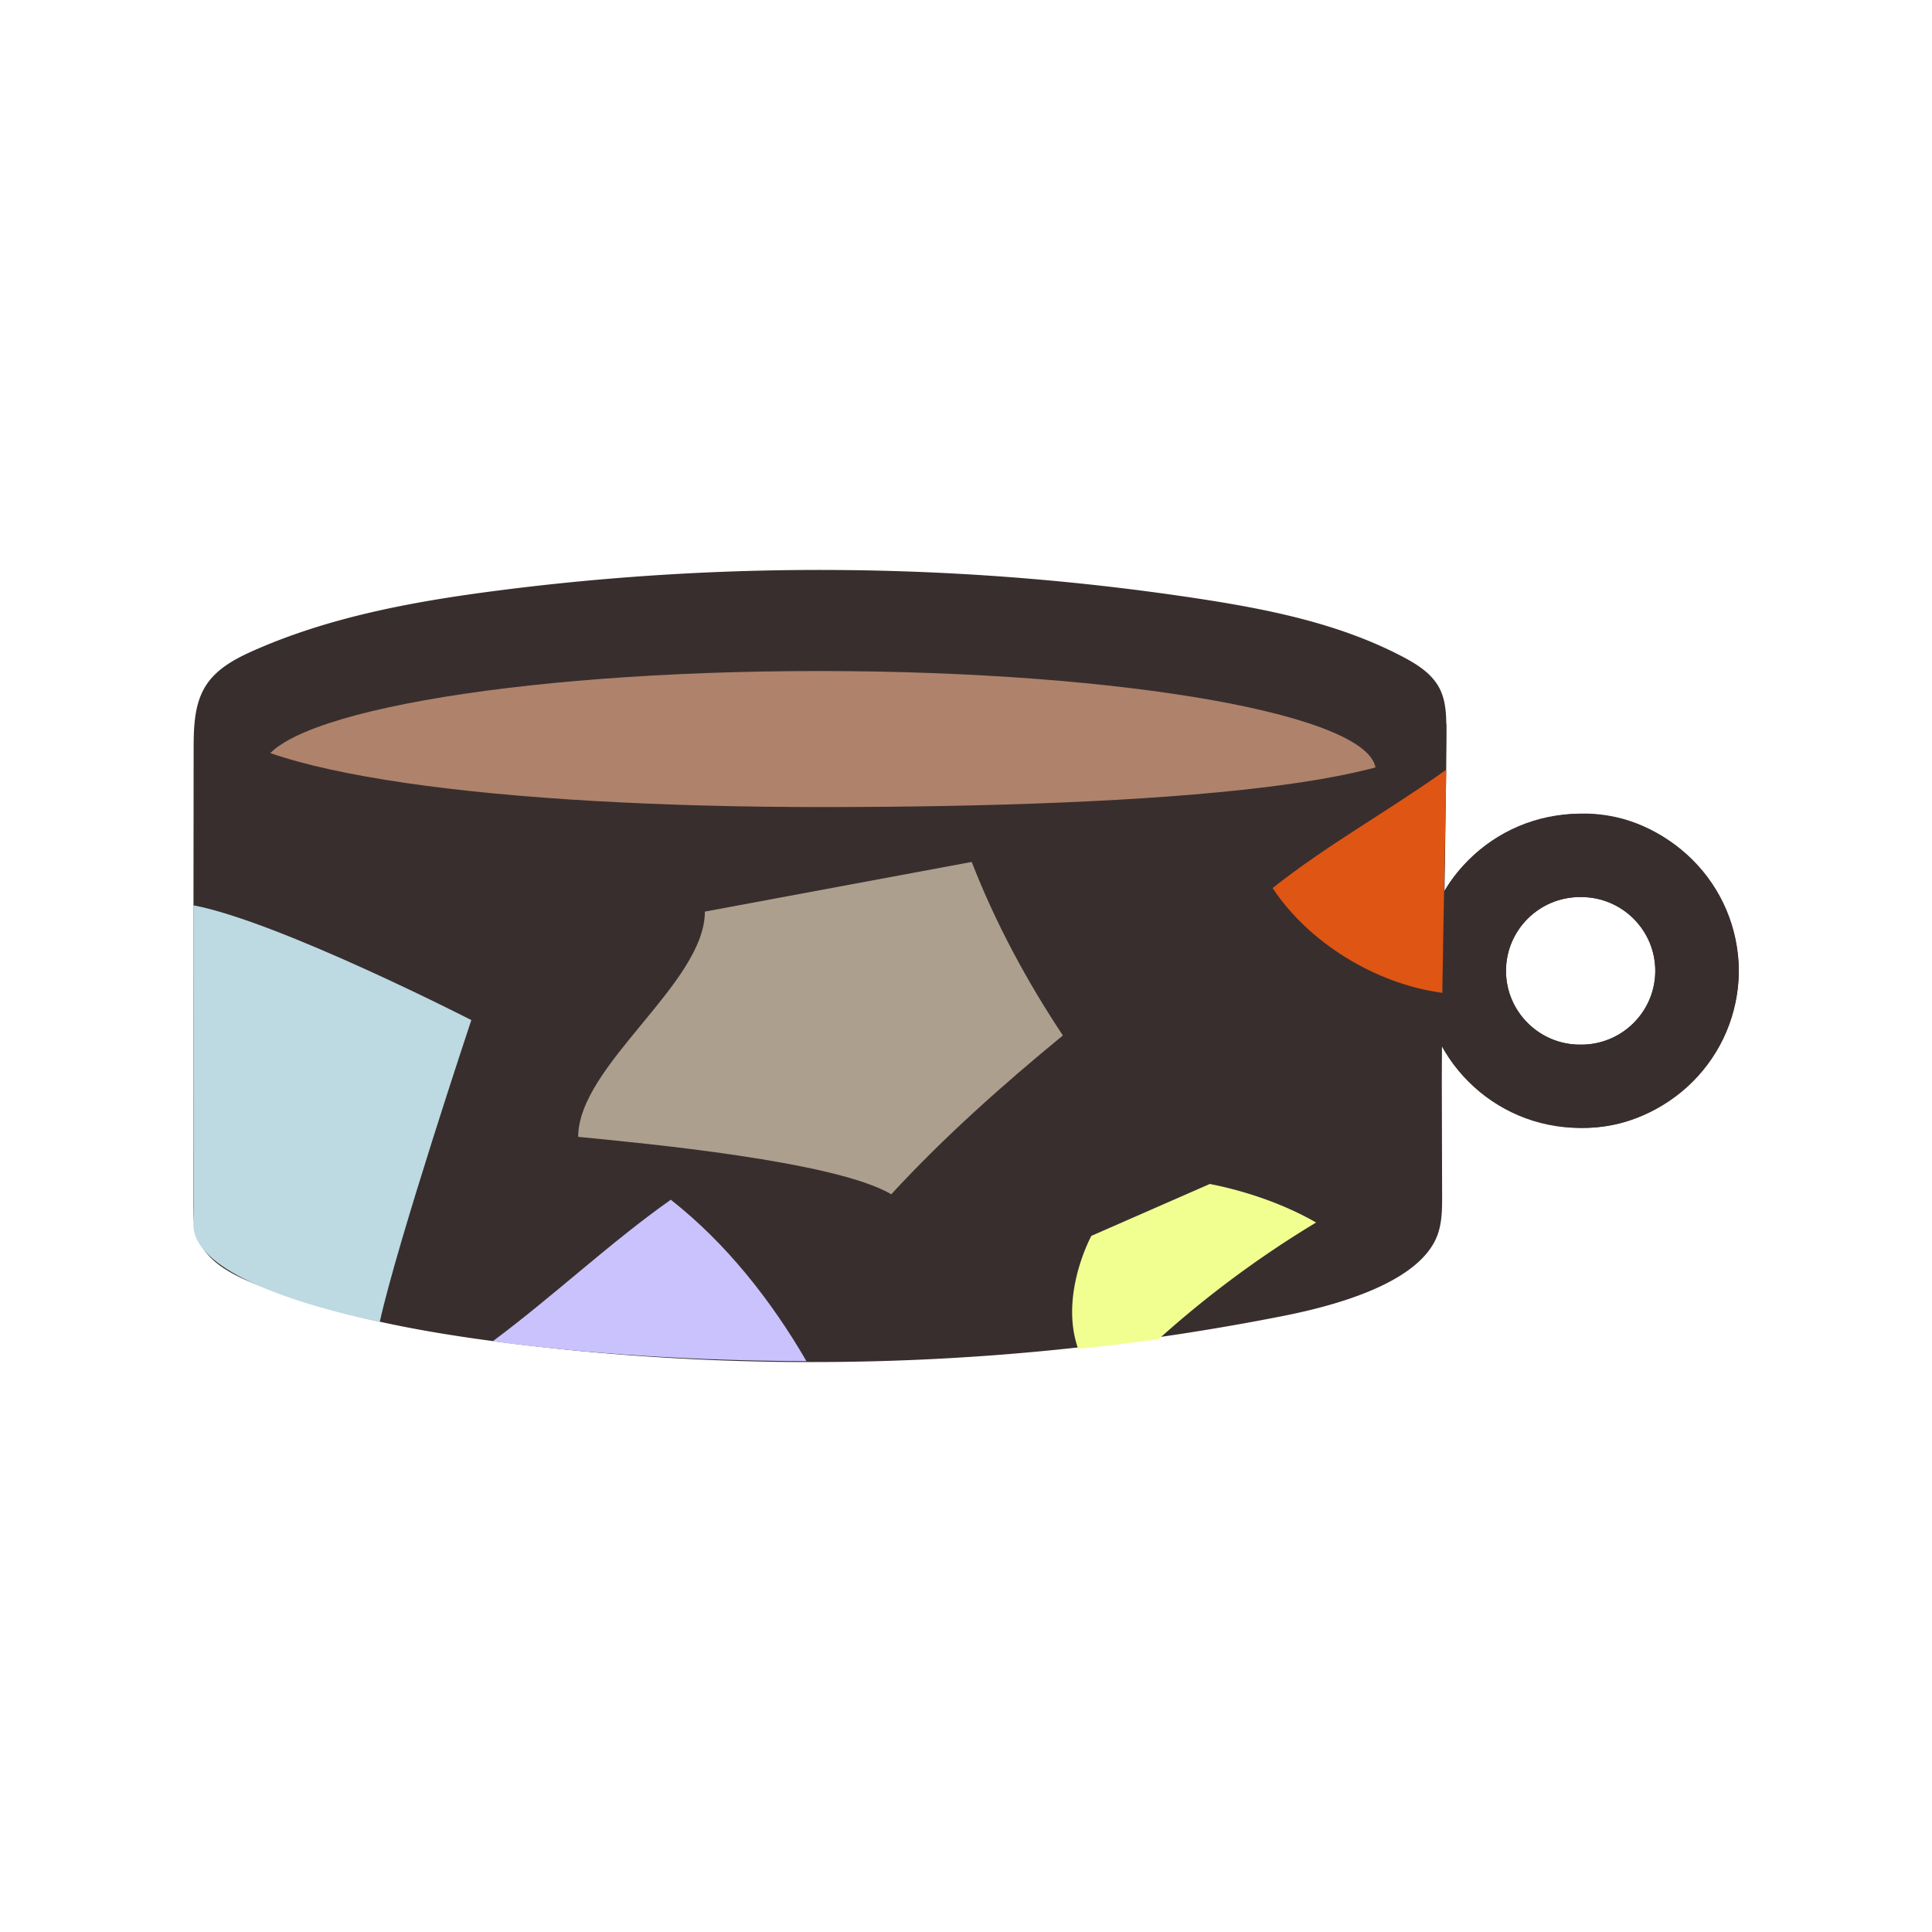 <?xml version="1.0" encoding="UTF-8"?>
<svg data-bbox="19.998 59 160.002 82.001" viewBox="0 0 200 200" height="200" width="200" xmlns="http://www.w3.org/2000/svg" data-type="color">
    <g>
        <path fill="#382e2e" d="M163.695 84.224c-5.678.082-11.338 3.154-14.203 8.084l.221-16.438c.021-1.6.025-3.279-.734-4.689-.791-1.472-2.289-2.416-3.77-3.194-6.594-3.467-14.041-4.942-21.411-6.058a260.7 260.7 0 0 0-72.297-.789c-8.601 1.111-17.244 2.681-25.177 6.177-1.892.834-3.822 1.849-4.958 3.573-1.274 1.935-1.318 4.397-1.321 6.712l-.047 46.715c-.001 1.349.005 2.739.521 3.986.967 2.337 3.455 3.623 5.803 4.576 8.378 3.401 17.368 5.035 26.343 6.164a252 252 0 0 0 80.015-2.785c4.806-.948 14.309-3.254 16.153-8.479.457-1.294.458-2.696.454-4.068l-.042-15.479c3.406 6.297 11.309 9.801 18.277 8.102s12.361-8.443 12.47-15.597-5.073-14.06-11.986-15.97a15.4 15.4 0 0 0-4.314-.543Zm0 23.917h-.137c-4.222 0-7.658-3.427-7.658-7.639s3.435-7.638 7.658-7.638h.137c4.223 0 7.658 3.427 7.658 7.639s-3.435 7.638-7.658 7.638" data-color="1"/>
        <path fill="#af826b" d="M142.417 79.782c0 5.698-25.817 10.318-57.665 10.318s-57.665-4.62-57.665-10.318 25.817-10.318 57.665-10.318 57.665 4.62 57.665 10.318" data-color="2"/>
        <path fill="#382e2e" d="M149.713 74.81c-.451 6.29-28.946 8.737-64.629 8.737-33.112 0-60.407-3.313-64.168-10.012-.121-.216-.442-.13-.442.117v42.197h128.659s.457-25.028.581-36.567c.038-3.577.012-4.635 0-4.473Z" data-color="1"/>
        <path fill="#382e2e" d="M163.695 116.765h-.137c-8.99 0-16.304-7.295-16.304-16.262s7.314-16.263 16.304-16.263h.137c8.991 0 16.305 7.295 16.305 16.262s-7.314 16.263-16.305 16.263m-.137-23.901c-4.222 0-7.658 3.427-7.658 7.638s3.435 7.639 7.658 7.639h.137c4.223 0 7.658-3.427 7.658-7.638s-3.435-7.639-7.658-7.639z" data-color="1"/>
        <path fill="#bdd9e2" d="M20.023 93.716v33.1c0 3.932 7.385 7.487 19.286 10.044 1.854-8.385 9.483-31.262 9.483-31.262S28.907 95.41 20.023 93.716" data-color="3"/>
        <path fill="#ad9f8d" d="M72.967 94.37c0 7.437-13.092 15.896-13.114 23.318 6.741.658 26.608 2.509 32.411 5.943 5.441-5.915 11.623-11.4 17.767-16.442-3.742-5.621-7.013-11.702-9.438-17.963l-27.627 5.143Z" data-color="4"/>
        <path fill="#c9c2fd" d="M69.441 124.196c-6.231 4.388-12.162 9.991-18.443 14.658 9.492 1.265 20.598 2.008 32.486 2.053-3.638-6.274-8.327-12.227-14.043-16.711" data-color="5"/>
        <path fill="#f1ff91" d="m125.239 122.565-12.261 5.371s-3.337 6.11-1.369 11.69c2.902-.291 5.688-.628 8.339-1.006a107 107 0 0 1 16.295-12.067c-3.278-1.88-7.208-3.249-11.004-3.988" data-color="6"/>
        <path fill="#df5513" d="M131.737 91.933c3.748 5.655 10.647 9.92 17.573 10.846.101-7.524.324-16.712.404-23.098-5.866 4.196-12.317 7.762-17.977 12.251Z" data-color="7"/>
    </g>
</svg>
